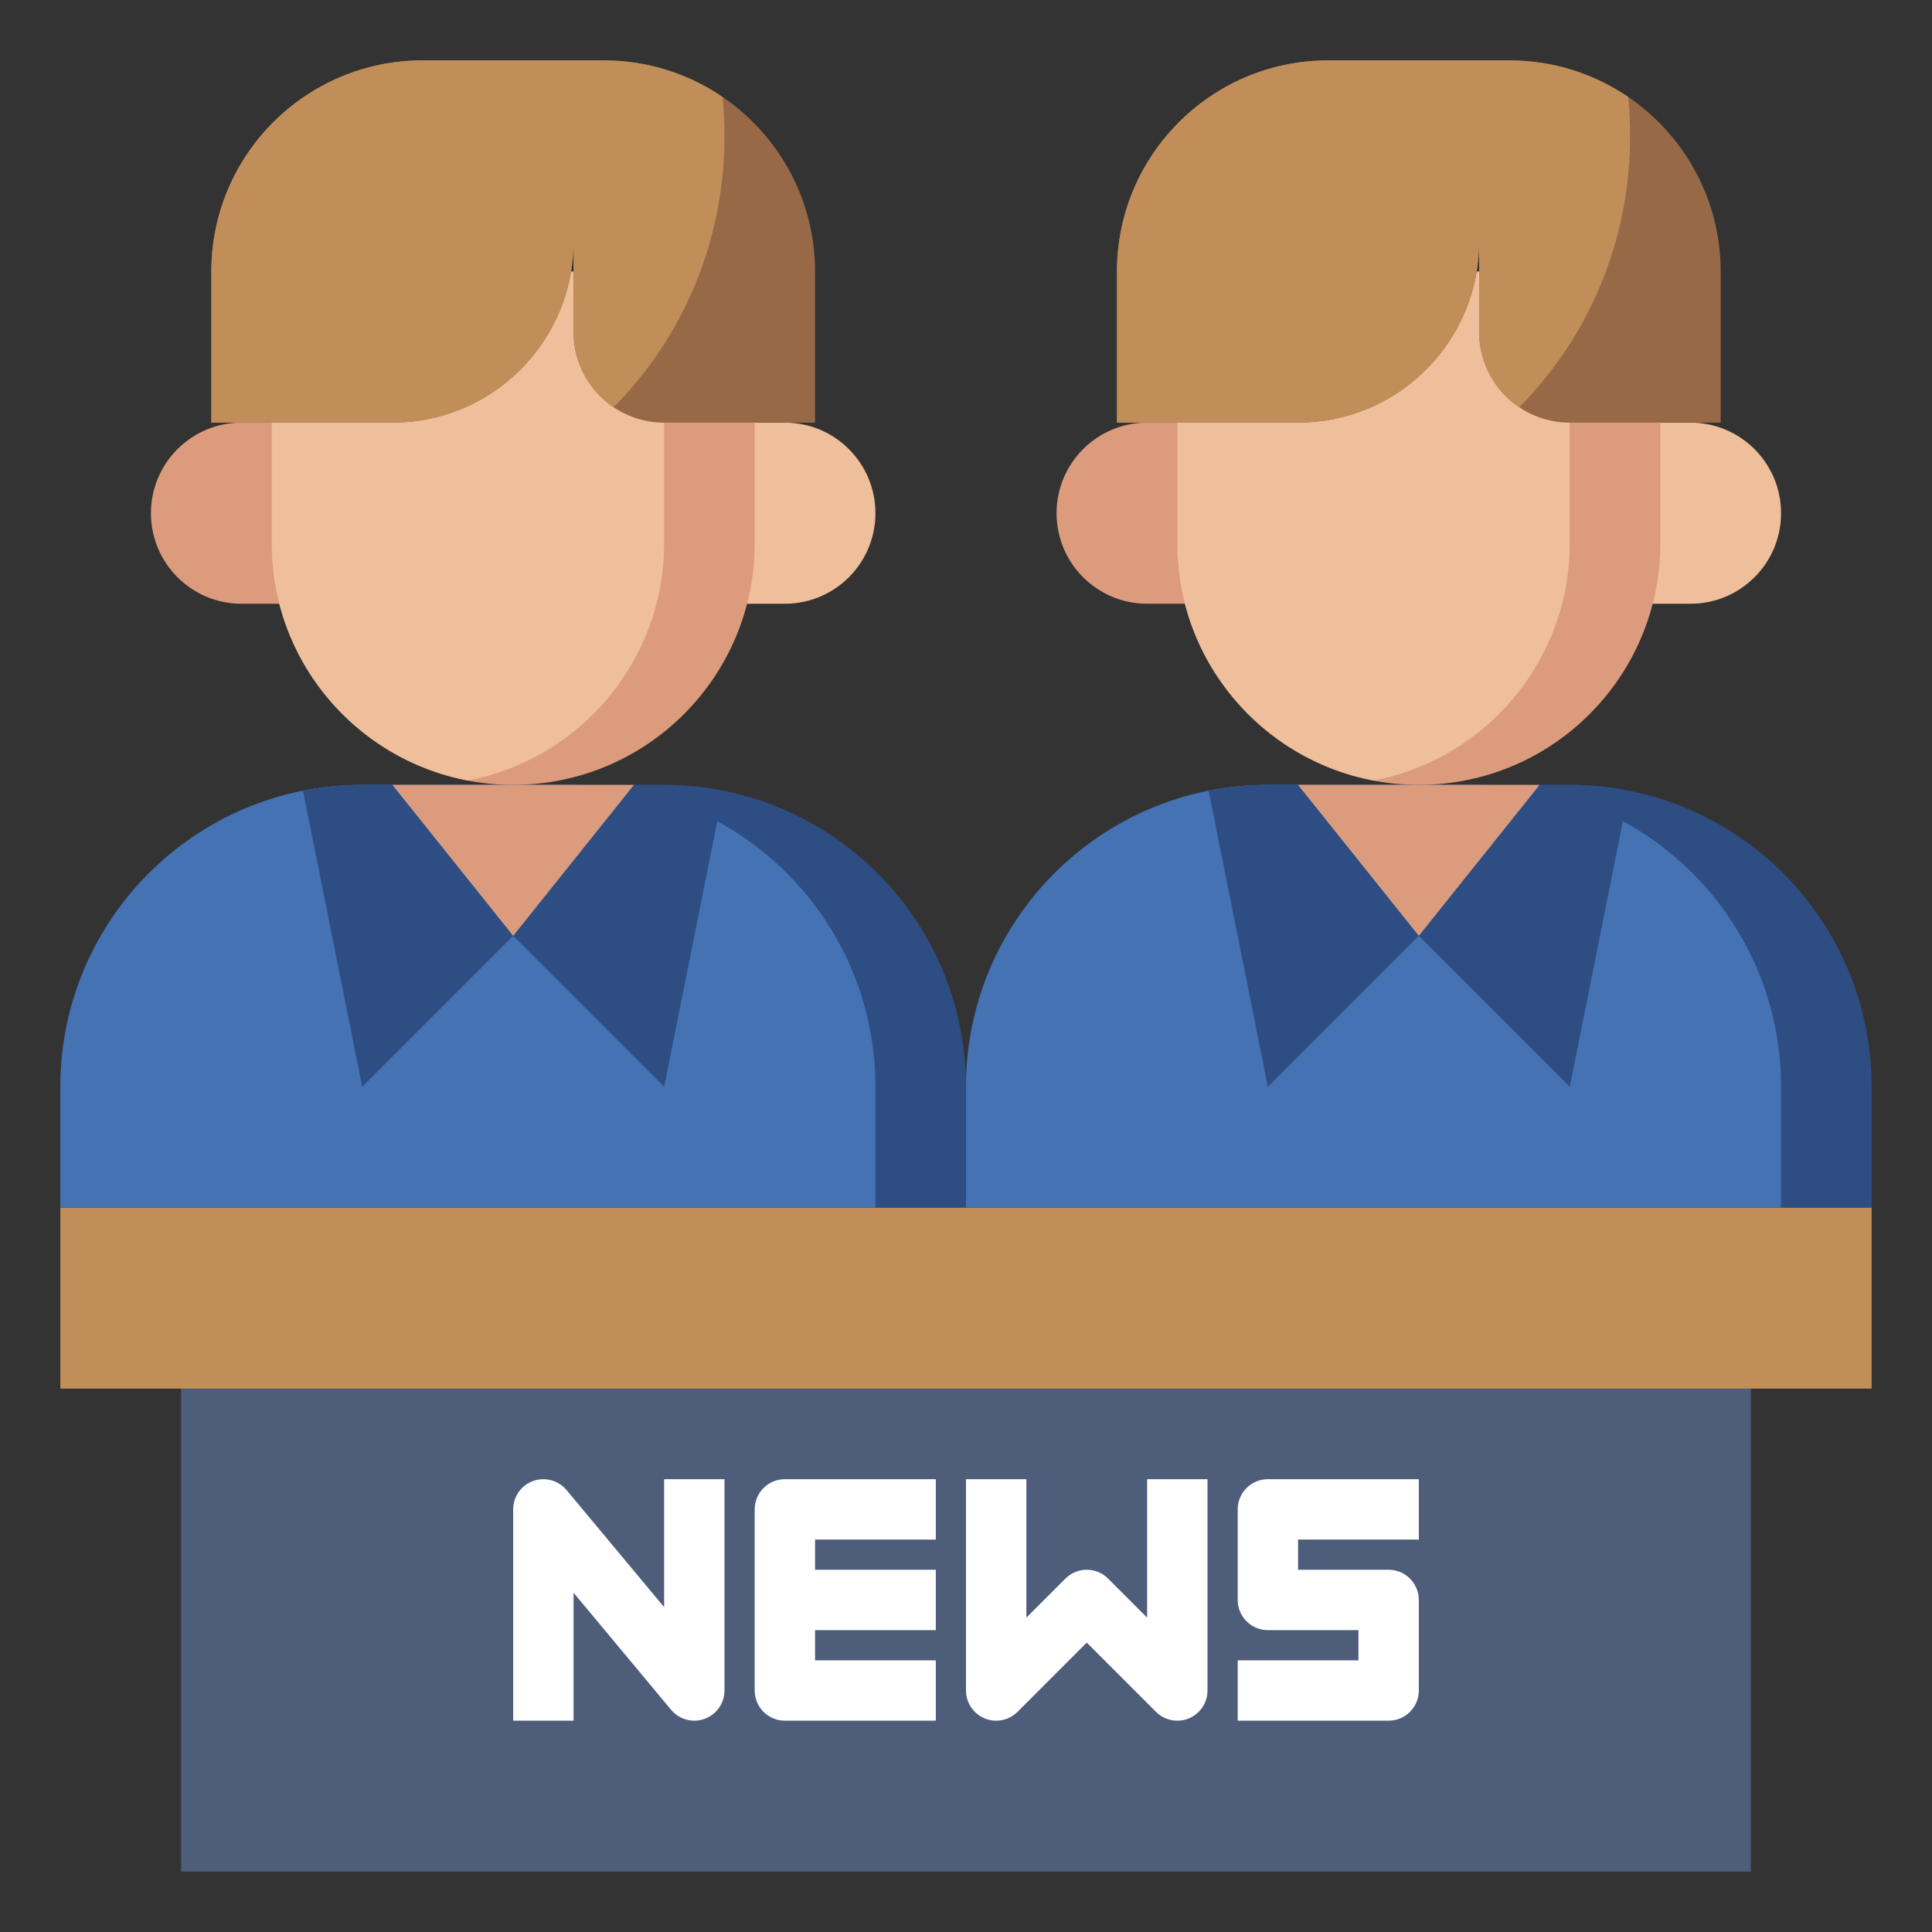 <svg xmlns="http://www.w3.org/2000/svg" id="Layer_3" height="512" viewBox="0 0 64 64" width="512"><rect x="0" y="0" width="64" height="64" fill="#333333" stroke="none"/><path d="m6 46h52v16h-52z" fill="#4d5d7a"></path><path d="m2 40h60v6h-60z" fill="#c18e59"></path><path d="m32 40v-4c0-5.523-4.477-10-10-10h-10c-5.523 0-10 4.477-10 10v4" fill="#2d4d83"></path><path d="m19 26h-7c-5.523 0-10 4.477-10 10v4h27v-4c0-5.523-4.477-10-10-10z" fill="#4472b2"></path><path d="m22 36 1.961-9.805c-.634-.126-1.29-.195-1.961-.195h-1l-4 5z" fill="#2d4d83"></path><path d="m12 36 5-5-4-5h-1c-.671 0-1.327.069-1.961.195z" fill="#2d4d83"></path><path d="m13 26 4 5 4-5" fill="#db9b7c"></path><path d="m10 20h-2c-1.657 0-3-1.343-3-3 0-1.657 1.343-3 3-3h2" fill="#db9b7c"></path><path d="m24 14h2c1.657 0 3 1.343 3 3 0 1.657-1.343 3-3 3h-2" fill="#efbe9a"></path><path d="m25 9v9c0 4.418-3.582 8-8 8-4.418 0-8-3.582-8-8v-9" fill="#db9b7c"></path><path d="m15.5 25.855c3.701-.703 6.5-3.95 6.5-7.855v-9h-13v9c0 3.905 2.799 7.152 6.5 7.855z" fill="#efbe9a"></path><path d="m19 7v1c0 3.314-2.686 6-6 6h-6v-5c0-3.866 3.134-7 7-7h6c3.866 0 7 3.134 7 7v5h-5c-1.657 0-3-1.343-3-3z" fill="#976947"></path><path d="m23.937 3.213c-1.122-.765-2.477-1.213-3.937-1.213h-6c-3.866 0-7 3.134-7 7v5h6c3.314 0 6-2.686 6-6v3c0 1.037.526 1.951 1.326 2.49 2.262-2.274 3.674-5.458 3.674-8.99 0-.435-.022-.864-.063-1.287z" fill="#c18e59"></path><path d="m62 40v-4c0-5.523-4.477-10-10-10h-10c-5.523 0-10 4.477-10 10v4" fill="#2d4d83"></path><path d="m49 26h-7c-5.523 0-10 4.477-10 10v4h27v-4c0-5.523-4.477-10-10-10z" fill="#4472b2"></path><path d="m52 36 1.961-9.805c-.634-.126-1.29-.195-1.961-.195h-1l-4 5z" fill="#2d4d83"></path><path d="m42 36 5-5-4-5h-1c-.671 0-1.327.069-1.961.195z" fill="#2d4d83"></path><path d="m43 26 4 5 4-5" fill="#db9b7c"></path><path d="m40 20h-2c-1.657 0-3-1.343-3-3 0-1.657 1.343-3 3-3h2" fill="#db9b7c"></path><path d="m54 14h2c1.657 0 3 1.343 3 3 0 1.657-1.343 3-3 3h-2" fill="#efbe9a"></path><path d="m55 9v9c0 4.418-3.582 8-8 8-4.418 0-8-3.582-8-8v-9" fill="#db9b7c"></path><path d="m45.5 25.855c3.701-.703 6.5-3.95 6.5-7.855v-9h-13v9c0 3.905 2.799 7.152 6.5 7.855z" fill="#efbe9a"></path><path d="m49 7v1c0 3.314-2.686 6-6 6h-6v-5c0-3.866 3.134-7 7-7h6c3.866 0 7 3.134 7 7v5h-5c-1.657 0-3-1.343-3-3z" fill="#976947"></path><path d="m53.937 3.213c-1.122-.765-2.477-1.213-3.937-1.213h-6c-3.866 0-7 3.134-7 7v5h6c3.314 0 6-2.686 6-6v3c0 1.037.526 1.951 1.326 2.49 2.262-2.274 3.674-5.458 3.674-8.99 0-.435-.022-.864-.063-1.287z" fill="#c18e59"></path><g fill="#fff"><path d="m22 53.238-3.232-3.878c-.27-.323-.713-.442-1.108-.3-.396.143-.66.519-.66.94v7h2v-4.238l3.232 3.878c.194.233.477.36.768.36.114 0 .229-.02.34-.06.396-.143.66-.519.66-.94v-7h-2z"></path><path d="m38 53.586-1.293-1.293c-.391-.391-1.023-.391-1.414 0l-1.293 1.293v-4.586h-2v7c0 .404.244.769.617.924.374.154.803.069 1.09-.217l2.293-2.293 2.293 2.293c.191.191.447.293.707.293.129 0 .259-.025.383-.076.373-.155.617-.52.617-.924v-7h-2z"></path><path d="m25 50v6c0 .552.448 1 1 1h5v-2h-4v-1h4v-2h-4v-1h4v-2h-5c-.552 0-1 .448-1 1z"></path><path d="m47 51v-2h-5c-.552 0-1 .448-1 1v3c0 .552.448 1 1 1h3v1h-4v2h5c.552 0 1-.448 1-1v-3c0-.552-.448-1-1-1h-3v-1z"></path></g></svg>